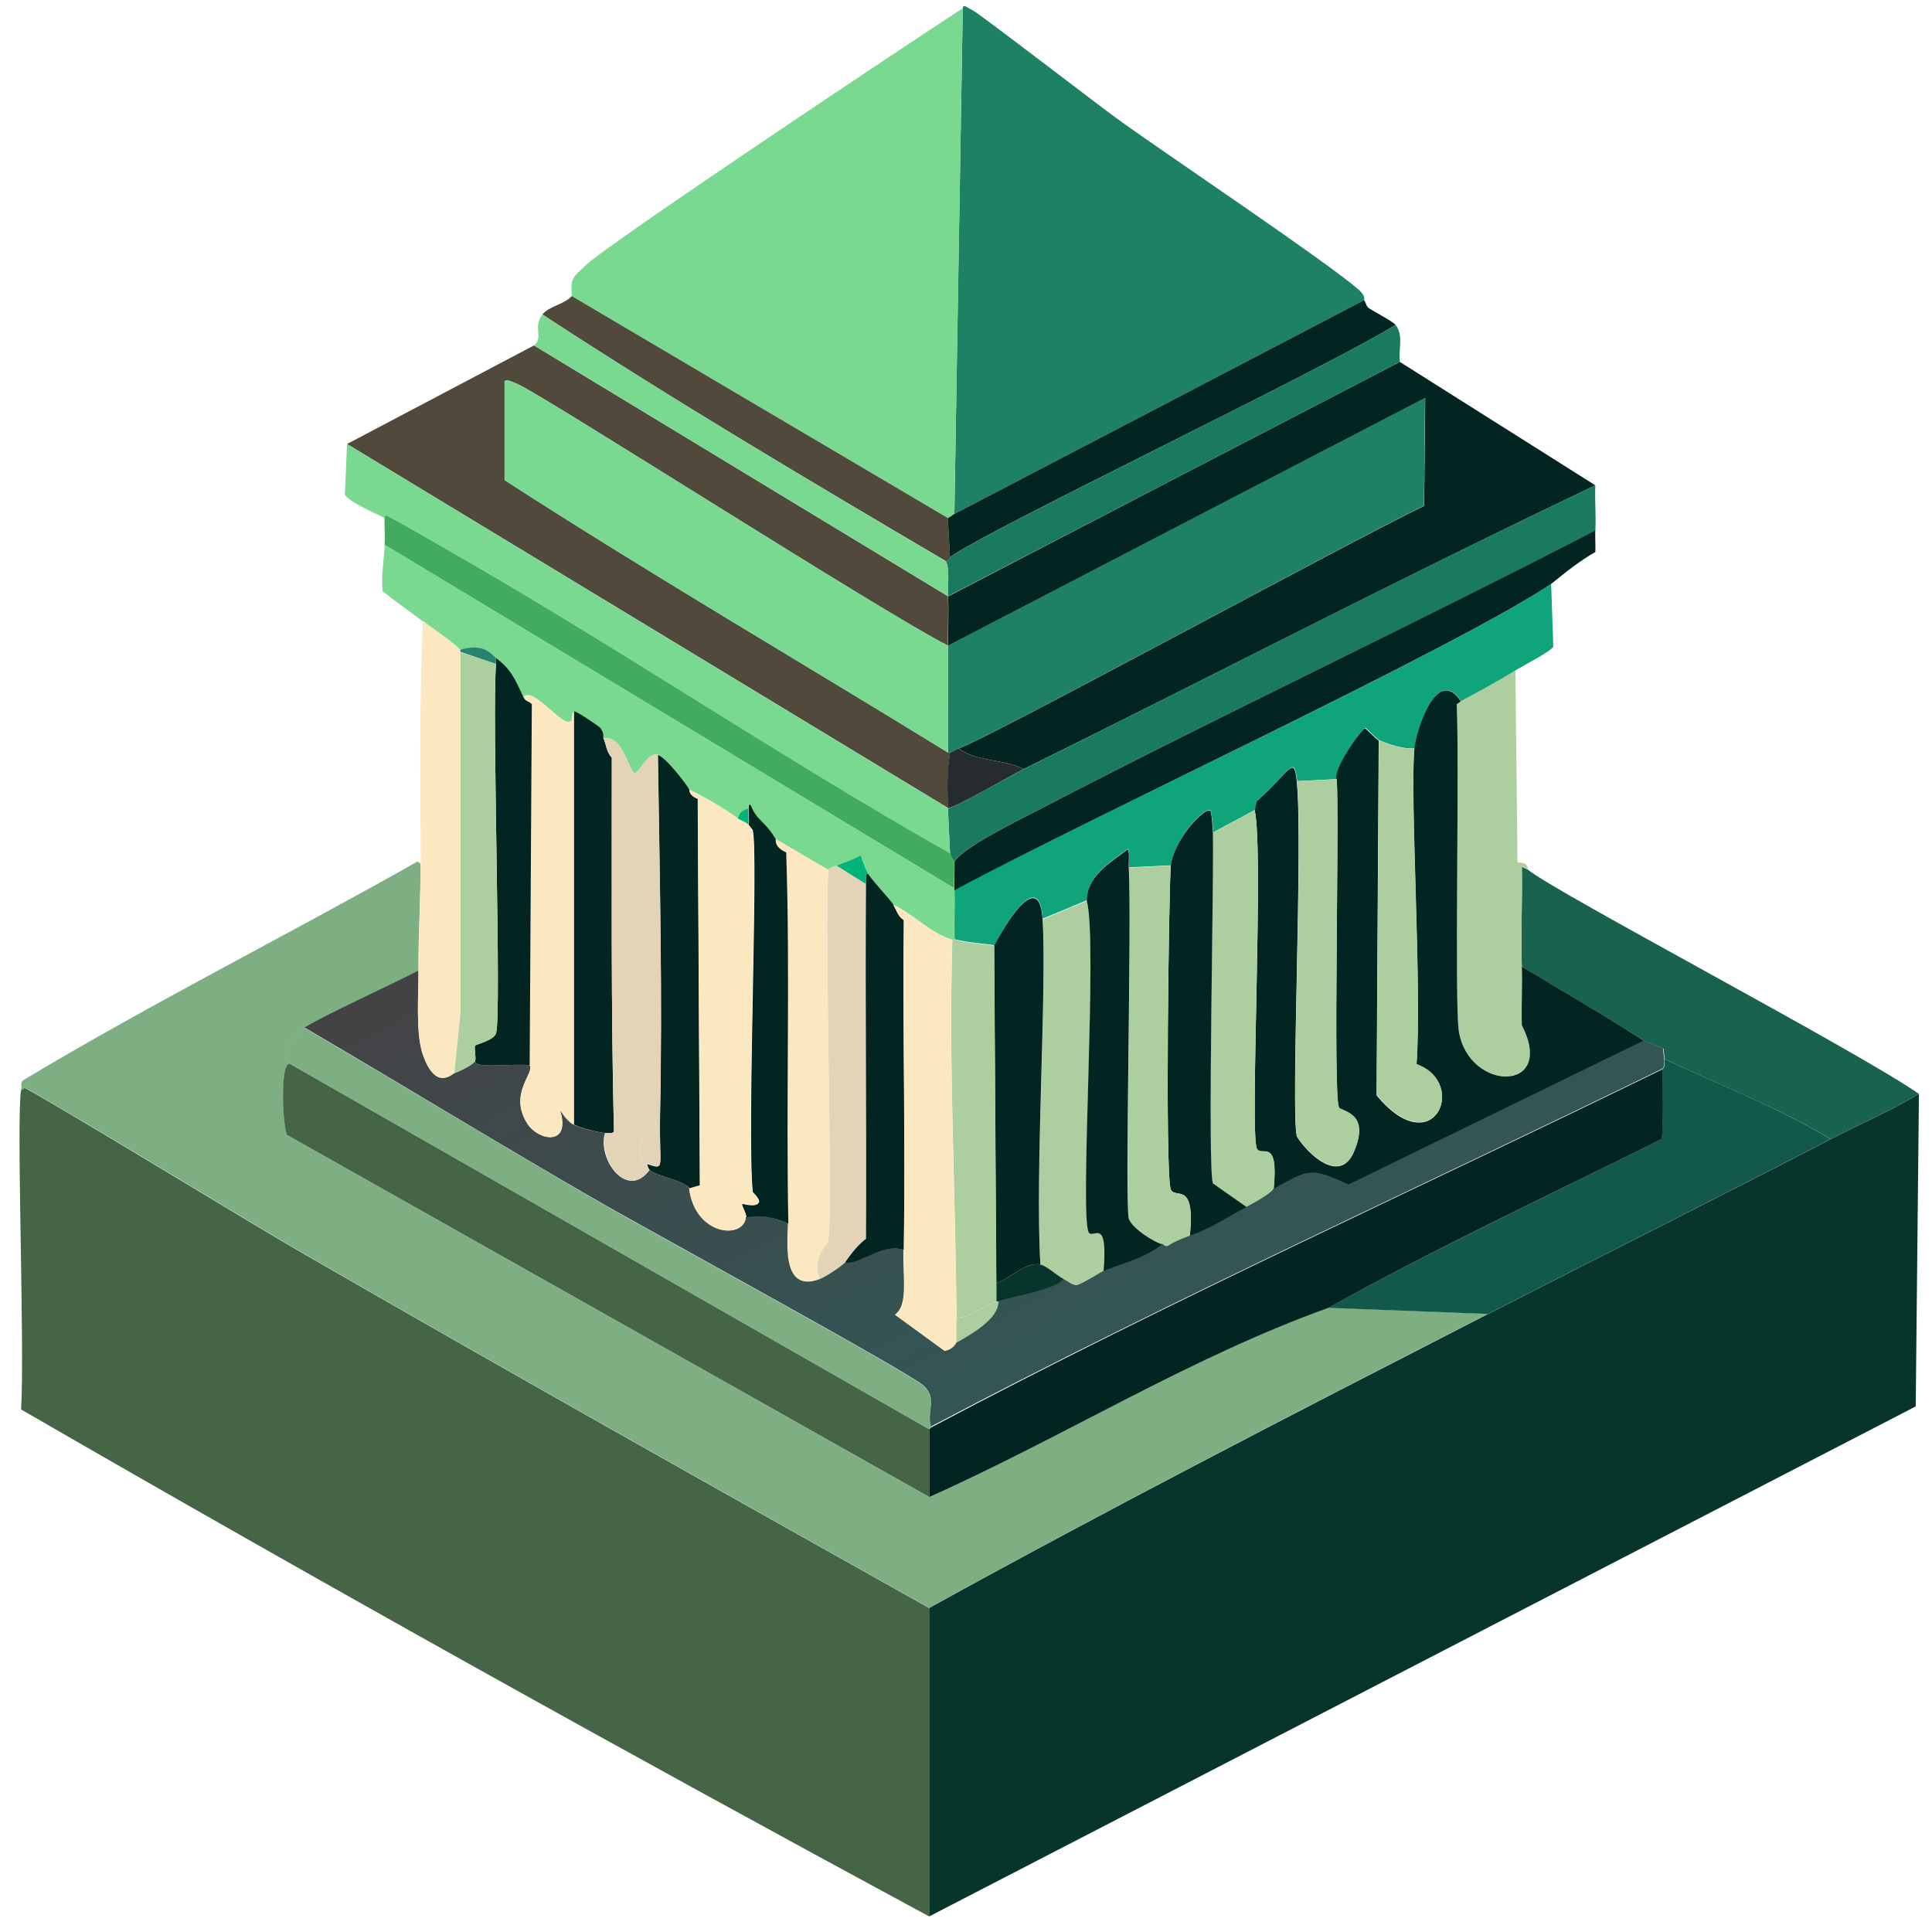 <?xml version="1.0" encoding="utf-8"?>
<!-- Generator: Adobe Illustrator 28.0.0, SVG Export Plug-In . SVG Version: 6.00 Build 0)  -->
<svg version="1.1" id="Layer_1" xmlns="http://www.w3.org/2000/svg" xmlns:xlink="http://www.w3.org/1999/xlink" x="0px" y="0px"
	 viewBox="0 0 1080 1080" style="enable-background:new 0 0 1080 1080;" xml:space="preserve">
<style type="text/css">
	.st0{display:none;}
	.st1{display:inline;fill:#D1BD8F;}
	.st2{display:inline;fill:#E4D4B7;}
	.st3{fill:#466446;}
	.st4{fill:#7EAF83;}
	.st5{fill:#08352B;}
	.st6{fill:#19624E;}
	.st7{fill:#12594C;}
	.st8{fill:url(#SVGID_1_);}
	.st9{fill:#032522;}
	.st10{fill:#ADCFA0;}
	.st11{fill:#1E8163;}
	.st12{fill:#79D990;}
	.st13{fill:#51493B;}
	.st14{fill:#0FA479;}
	.st15{fill:#1A7A5F;}
	.st16{fill:#41AC5D;}
	.st17{fill:#262B30;}
	.st18{fill:#FBE7C0;}
	.st19{fill:#E4D4B7;}
	.st20{fill:#00B479;}
	.st21{fill:#26846E;}
</style>
<g>
	<g id="Background_00000116220525736508785230000011298928580162889862_" class="st0">
		<path class="st1" d="M1142-46c0,588.5,0,588.5,0,1177.1c-601.5,0-601.5,0-1203,0c0-588.5,0-588.5,0-1177.1
			C540.5-46,540.5-46,1142-46z"/>
		<path class="st2" d="M383.7-2.3c43-1.8,308.8-1.4,344.2,1.1c85.4,6.2,182.6,40,250.2,92c78.5,60.4,115.3,140.3,126.3,236.2
			c0,225.9,0,225.9,0,451.7c-28.7,145.4-125.3,246-270.8,285.6c-30.1,8.2-68.8,16-99.9,18.4c-91.3,7.1-277.5-3-380.6,1.1
			c-192-14.5-350.6-119.6-376.5-315.5c0-220.1,0-220.1,0-440.2C5.7,109.2,168.7,6.5,383.7-2.3z"/>
	</g>
	<g>
		<g>
			<path class="st3" d="M519.4,898.9c0,86.2,0,86.2,0,172.4C348.9,979.2,179.2,884.7,11.8,787.9c2.1-35-2.8-162.2,0-178.7
				c0.9,0.2,1.6-1.2,1.8-1.1c8.2,3.5,129.1,77.2,152.7,90.8C283.4,766.5,401.4,832.7,519.4,898.9z"/>
			<path class="st4" d="M235.1,482.8c0,19.9-1.3,40-1.2,59.8c-15.2,8-52.1,24.8-63.4,32.2c-7.6,5-16.2,13-7,20.7
				c-7.6-6.8-5.3,36.1-2.9,39.1c179.5,101.2,179.5,101.2,358.9,202.3C594.6,803.2,664.9,759,742.6,731c44.6,1.7,44.6,1.7,89.3,3.4
				c-104.7,53.6-209.6,107.6-312.5,164.4c-117.9-66.2-236-132.4-353-200c-23.6-13.7-144.5-87.3-152.7-90.8c-0.2-0.1-0.9,1.4-1.8,1.1
				c0.4-2.1-0.9-4.1,1.8-5.7c71.8-43,146.8-80.6,219.7-121.8C234.2,482.2,234.2,482.2,235.1,482.8z"/>
			<g>
				<path class="st5" d="M519.4,1071.3c0-86.2,0-86.2,0-172.4c102.9-56.8,207.8-110.7,312.5-164.4c63.8-32.7,127.8-64.7,191.5-97.7
					c16.4-8.5,33.5-15.8,49.3-25.3c-0.9,87.4-0.9,87.4-1.8,174.7C795.1,928.8,795.1,928.8,519.4,1071.3z"/>
				<path class="st6" d="M854.2,486.2c14.6,12.3,184.5,101.5,218.5,125.3c-15.8,9.5-33,16.8-49.3,25.3c-29.3-17.8-61.9-30-92.8-44.8
					c-0.1-1.8-0.7-3.4-0.6-5.7c-3.8-1.9-10.7-4.3-11.2-4.6c-22.3-14.4-45.5-27.5-68.1-41.4c-0.6-18.5,0.4-37.2,0-55.7
					C852.4,485.3,852.4,485.3,854.2,486.2z"/>
				<path class="st7" d="M1023.3,636.8c-63.7,33-127.7,65-191.5,97.7c-44.6-1.7-44.6-1.7-89.3-3.4c59.3-33,124.2-63.3,186.2-94.3
					c1.2-2,0.7-33.5,0.6-39.1c0-0.3,1.6-0.3,1.2-5.7C961.5,606.7,994.1,619,1023.3,636.8z"/>
			</g>
			<linearGradient id="SVGID_1_" gradientUnits="userSpaceOnUse" x1="468.974" y1="428.47" x2="631.513" y2="732.651">
				<stop  offset="0" style="stop-color:#434346"/>
				<stop  offset="0.99" style="stop-color:#335655"/>
			</linearGradient>
			<path class="st8" d="M233.9,542.5c0.1,13.7-1.6,34.8,2.3,46.6c7.1,21,16.4,11.4,17.6,10.9c2.6-1,10.8-4.7,11.7-6.9
				c0,4.5,18.3,1.4,30.5,2.3c3.2,4.4-12.1,15.8-1.2,32.8c6.2,9.6,24.3,12.7,18.2-7.5c0.5-0.2,2.8,5.3,7.6,8
				c3.2,1.8,14.7,4.7,17.6,4.6c-4.5,14.4,12.2,37.9,24.7,20.7c4.6,3.8,19.8,5.7,22.3,10.3c3.2,26.3,30.4,28.9,31.7,16.1
				c7.1-1.8,17.1,0.3,23.5,3.4c0.2,8.9-4.2,39.4,17.6,31c3.4-1.3,11.5-6.8,14.1-9.2c7.1,2.2,20.6-11.3,32.9-6.9
				c-0.3,16.5,2.7,30.7-4.7,36.2c13.8,10.1,13.8,10.1,27.6,20.1c5-1,6.1-4.4,6.5-4.6c8.8-4.9,23.8-13.5,23.5-23
				c9.1-3.1,32.1-6.6,36.4-12.6c3.2,1.5,5,3.6,7.6,3.4c3.8-1.4,13.9-7.7,14.7-8c11.2-4.3,23.3-7.3,32.9-14.9
				c1.3,0.2,1.5,1.5,2.9,1.1c3.8-2.6,8-4.2,12.3-5.7c12.2-4.3,20.6-10.2,31.7-16.1c16.1-8.6,14.5-9.9,15.3-10.3
				c20-11.1,20.3-12,41.7-2.3c82.5-40.2,82.5-40.2,165.1-80.5c0.5,0.3,7.3,2.7,11.2,4.6c-0.1,2.4,0.5,4,0.6,5.7
				c0.4,5.5-1.2,5.5-1.2,5.7c-136.3,66.6-274.7,129.2-408.8,200c-2.6-9.4,3.9-15.6-4.1-23c-7.5-7-154.4-87.3-178.6-101.2
				c-56.2-32.3-111.5-66.2-167.4-98.9C181.7,567.3,218.6,550.5,233.9,542.5z"/>
			<path class="st9" d="M929.4,597.7c0.1,5.6,0.6,37.1-0.6,39.1c-62,30.9-126.9,61.2-186.2,94.3c-77.7,27.9-148,72.2-223.2,105.8
				c0-19,0-19,0-37.9c0.6-0.6,0.6-0.6,1.2-1.1C654.6,726.9,793.1,664.3,929.4,597.7z"/>
			<path class="st3" d="M163.4,595.4c178,101.7,178,101.7,356,203.5c0,19,0,19,0,37.9C339.9,735.6,339.9,735.6,160.5,634.5
				C158.1,631.5,155.8,588.6,163.4,595.4z"/>
			<path class="st4" d="M170.4,574.7c55.9,32.7,111.3,66.5,167.4,98.9c24.2,13.9,171.1,94.2,178.6,101.2c8,7.4,1.5,13.6,4.1,23
				c-0.6,0.6-0.6,0.6-1.2,1.1c-178-101.7-178-101.7-356-203.5C154.2,587.7,162.8,579.7,170.4,574.7z"/>
		</g>
		<g>
			<path class="st10" d="M854.2,486.2c-1.8-0.9-1.8-0.9-3.5-1.7c0.4,18.6-0.6,37.2,0,55.7c0.4,10.9-0.3,21.9,0,32.8
				c19.5,37.7-29.7,37.6-35.2,3.4c-2.5-15.4,0.4-149.5-1.2-182.8c1.2-0.9,1.2-0.9,2.3-1.7c10.3-5.6,20.7-11,30.5-17.2
				c0.6,53.7,0.6,53.7,1.2,107.5C854.8,481.8,853.9,486,854.2,486.2z"/>
			<g>
				<path class="st11" d="M762.5,167.8C648,227.6,648,227.6,533.5,287.3c2.3-141.4,2.3-141.4,4.7-282.8c0.4-2.5,2.6-0.1,5.3,1.1
					C548.2,8,615,59.7,628,68.9c29.1,20.7,114.1,77.8,131.6,93.1C763.9,165.9,762.3,167.6,762.5,167.8z"/>
				<path class="st12" d="M538.2,4.6c-2.3,141.4-2.3,141.4-4.7,282.8c-1.8,1.1-1.8,1.1-3.5,2.3c-105.1-62.1-105.1-62.1-210.3-124.1
					c-1.1-10.5,0.9-10.8,7.6-17.2C339.9,136.2,507,24.9,538.2,4.6z"/>
				<path class="st9" d="M782.5,202.3c54.6,34.5,54.6,34.5,109.3,69c-107.4,51.1-212.9,105.9-319.5,158.6
					c-11.5-5.8-26.2-3.9-36.4-11.5c16.4-5.5,220.7-116.8,260.2-135.6c0.3-30.2,0.3-30.2,0.6-60.3
					c-133.3,69.3-133.3,69.3-266.7,138.5c-0.1-9.2,0.4-18.4,0-27.6C656.2,267.8,656.2,267.8,782.5,202.3z"/>
				<path class="st13" d="M298.5,193.1c115.7,70.1,115.7,70.1,231.4,140.2c0.4,9.2-0.1,18.4,0,27.6
					c-36.1-18.2-227.2-140.6-240.2-146c-1.4-0.6-6.6-3.4-7.6-1.7c0,27.6,0,27.6,0,55.2c81.3,52.5,165.3,101.5,247.9,152.3
					c0.6,0,0.6,0,1.2,0c-1.9,9.8-1.5,21.1-1.2,31c-168-101.7-168-101.7-336-203.5C246.2,220.7,246.2,220.7,298.5,193.1z"/>
				<path class="st14" d="M867.1,326.4c0.6,17.5,0.6,17.5,1.2,35.1c-0.8,2.3-17.5,11-21.1,13.2c-9.9,6.2-20.3,11.7-30.5,17.2
					c-13.3-20.1-24.8,15.6-25.8,26.4c-6.8,0.5-13.9-2-20-4.6c-1.3-0.6-5.7-5.3-7.6-6.9c-1.7,0-18.3,23.2-15.9,28.7
					c-11.2,0.6-11.2,0.6-22.3,1.1c-1.6-15.4-3.5-5.8-22.3,10.9c-0.6,2.6-0.6,2.6-1.2,5.2c-11.7,6.3-11.7,6.3-23.5,12.6
					c-0.1-4.1-0.4-8-1.2-12.1c-3-3.1-20.6,15.7-22.3,30.5c-11.7,0.6-11.7,0.6-23.5,1.1c-0.1-2.1,0.6-9.4-0.6-10.3
					c-10.1,7.6-22.9,15.2-22.9,28.7c-12.3,5.2-12.3,5.2-24.7,10.3c-1.6-25-16.4-5.3-27,14.9c-7.3-1.2-15.2-1.4-22.3-3.4
					c-0.2-9.2,0.2-18.4,0-27.6C606.7,458.2,811.9,363.3,867.1,326.4z"/>
				<path class="st12" d="M533.5,496.6c0,0.4,0,0.8,0,1.1c0.2,9.2-0.2,18.4,0,27.6c-0.4-0.1-0.8,0.1-1.2,0
					c-12.7-3.9-21.2-14-32.9-19.5c-1.7-2.8-10.6-12.1-14.1-17.2c-1-1.5-3.5-7.9-4.1-10.3c-4.3,2.3-8.9,4-13.5,5.7
					c-1.5,0.6-3.9,1-4.7,2.3c-14.7-8.6-14.7-8.6-29.4-17.2c-6.1-10.2-10.5-10.1-14.1-19c-1.6-1.6-1.1,1.7-1.2,1.7
					c-3.3,1.6-4.5,1.9-5.9,5.7c-6.6-5.1-19.2-12.3-27-16.1c-2.1-3.7-13.6-18.5-17.6-19.5c-6.2-1.7-10.7,11.3-13.5,10.3
					c-4.6-7-7.1-20.8-17-19.5c-0.3-0.6,1.1-2-1.8-5.7c-0.5-0.7-14-10-14.7-9.2c-2.6,2.9,0.5,5.1-2.9,5.7c-5,0.9-20.4-19.9-25.3-13.8
					c-4.2-9.2-7-15.9-15.3-21.8c-2.8-2-6.6-8.6-20-4.6c-6.5-6.1-14.1-10.8-21.1-16.1c-7.4-5.6-15-10.9-22.3-16.7
					c-0.9-8.7,0.7-17.3,1.2-25.9C374.3,400.6,374.3,400.6,533.5,496.6z"/>
				<path class="st15" d="M891.8,271.3c-0.4,8.4,0.5,16.9,0,25.3c-102.5,52.9-207.2,102.1-309.6,155.2
					c-14.1,7.3-43.8,21.9-48.8,29.9c0-0.3-2.3-3.2-2.3-4.6c-0.4-8.3-0.9-17-1.2-25.3c3.3,0.2,35.7-18.6,42.3-21.8
					C678.8,377.2,784.3,322.4,891.8,271.3z"/>
				<path class="st12" d="M529.9,451.7c0.3,8.3,0.8,16.9,1.2,25.3c-96.2-54.4-187.7-116.6-283.7-171.3c-10-5.7-20.3-11.9-30.5-17.2
					c-1.6-0.8-1.7,1.2-1.8,1.1c-4.1-2.1-21.1-9.5-22.3-13.2c0.6-14.1,0.6-14.1,1.2-28.2C361.9,350,361.9,350,529.9,451.7z"/>
				<path class="st9" d="M891.8,296.5c-0.2,4,0.2,8.1,0,12.1c-11.2,6.2-23.4,17-24.7,17.8c-55.2,36.8-260.4,131.7-333.6,171.3
					c0-0.4,0-0.8,0-1.1c-0.2-5,0.3-10,0-14.9c4.9-8,34.7-22.6,48.8-29.9C684.6,398.7,789.3,349.5,891.8,296.5z"/>
				<path class="st9" d="M762.5,167.8c1,0.9,1.1,3.6,2.9,4.6c3.3,2.1,13.2,7.3,14.7,9.2c-40.6,25.2-229.7,115.3-249.1,129.9
					c-0.6-10.9-0.6-10.9-1.2-21.8c1.8-1.1,1.8-1.1,3.5-2.3C648,227.6,648,227.6,762.5,167.8z"/>
				<path class="st16" d="M531.1,477c0.1,1.4,2.3,4.3,2.3,4.6c0.3,5-0.2,10,0,14.9c-159.2-96-159.2-96-318.4-192
					c0.3-5-0.2-10,0-14.9c0.1,0,0.2-2,1.8-1.1c10.2,5.3,20.5,11.5,30.5,17.2C343.4,360.4,434.9,422.6,531.1,477z"/>
				<path class="st15" d="M782.5,202.3c-126.3,65.5-126.3,65.5-252.6,131c-0.2-5.1,1.1-15.8-1.2-19.5c1.8-0.2,2.2-2.2,2.3-2.3
					c19.4-14.5,208.4-104.7,249.1-129.9C784.7,187.4,781.7,194.6,782.5,202.3z"/>
				<path class="st13" d="M529.9,289.6c0.6,10.9,0.6,10.9,1.2,21.8c-0.1,0.1-0.5,2.1-2.3,2.3C452.9,269,376.9,224,303.2,175.8
					c3.4-4.5,12.4-5.7,16.4-10.3C424.8,227.6,424.8,227.6,529.9,289.6z"/>
				<path class="st12" d="M303.2,175.8C376.9,224,452.9,269,528.8,313.8c2.3,3.7,0.9,14.4,1.2,19.5
					c-115.7-70.1-115.7-70.1-231.4-140.2C304,188.2,297.7,183.2,303.2,175.8z"/>
				<path class="st11" d="M535.8,418.4c-1.8,0.6-3.9,2.3-4.7,2.3c-0.6,0-0.6,0-1.2,0c-0.2-19.9,0.3-39.9,0-59.8
					c133.3-69.3,133.3-69.3,266.7-138.5c-0.3,30.2-0.3,30.2-0.6,60.3C756.5,301.6,552.2,412.9,535.8,418.4z"/>
				<path class="st17" d="M572.2,429.9c-6.6,3.3-39,22.1-42.3,21.8c-0.3-10-0.7-21.2,1.2-31c0.8,0,2.9-1.7,4.7-2.3
					C546,426,560.7,424.1,572.2,429.9z"/>
				<path class="st12" d="M529.9,360.9c0.3,19.9-0.2,39.9,0,59.8c-82.5-50.8-166.6-99.8-247.9-152.3c0-27.6,0-27.6,0-55.2
					c1-1.7,6.2,1.1,7.6,1.7C302.7,220.3,493.9,342.7,529.9,360.9z"/>
			</g>
			<path class="st9" d="M816.6,392c-1.2,0.9-1.2,0.9-2.3,1.7c1.6,33.3-1.3,167.4,1.2,182.8c5.6,34.2,54.7,34.3,35.2-3.4
				c-0.3-10.9,0.4-21.9,0-32.8c22.7,13.8,45.8,27,68.1,41.4c-82.5,40.2-82.5,40.2-165.1,80.5c-21.4-9.7-21.7-8.8-41.7,2.3
				c2.9-29.3-7-17.3-9.4-22.4c-4.1-8.6,4-165.3-1.2-189.1c0.6-2.6,0.6-2.6,1.2-5.2c18.8-16.7,20.8-26.3,22.3-10.9
				c3.5,34.3-3.4,183.4,0,198.3c6.4,10.4,24,26.5,31.7,9.2c10.1-22.8-7.3-22.8-8.2-25.3c-3.3-8.6,0.4-160-1.2-183.3
				c-2.5-5.6,14.2-28.7,15.9-28.7c1.9,1.6,6.4,6.3,7.6,6.9c-0.6,99.1-0.6,99.1-1.2,198.3c31.7,38.4,51.7-6.7,22.3-17.2
				c3.1-41.3-3.8-150.2-1.2-176.4C791.8,407.6,803.3,371.9,816.6,392z"/>
			<path class="st10" d="M616.9,710.4c-0.8,0.3-10.9,6.7-14.7,8c-2.7,0.2-4.4-1.9-7.6-3.4c-3.2-1.5-9.4-7.3-12.9-8
				c-3.1-50.6,3.7-153.5,1.2-193.1c12.3-5.2,12.3-5.2,24.7-10.3c6.2,22.3-4.3,178.1,1.2,185.6C611.1,692.6,619.3,679.9,616.9,710.4z
				"/>
			<path class="st10" d="M712,664.4c-0.8,0.4,0.8,1.7-15.3,10.3c-9.4-6.6-9.4-6.6-18.8-13.2c-3.1-9.6,0.7-170.1,0-196
				c11.7-6.3,11.7-6.3,23.5-12.6c5.2,23.8-2.9,180.5,1.2,189.1C705.1,647,714.9,635.1,712,664.4z"/>
			<path class="st9" d="M678,465.5c0.7,25.9-3.1,186.4,0,196c9.4,6.6,9.4,6.6,18.8,13.2c-11.1,5.9-19.5,11.8-31.7,16.1
				c3.3-31.3-8.3-20.2-10.6-25.9c-3.4-8.4-1-172,0-181c1.7-14.7,19.3-33.5,22.3-30.5C677.6,457.5,677.8,461.4,678,465.5z"/>
			<path class="st10" d="M654.5,483.9c-1,9-3.4,172.6,0,181c2.3,5.7,13.9-5.5,10.6,25.9c-4.3,1.5-8.5,3.2-12.3,5.7
				c-1.4,0.4-1.7-0.9-2.9-1.1c-4.5-0.9-17.4-9.1-18.8-14.4c-2.3-9.5,1.7-163,0-196C642.7,484.5,642.7,484.5,654.5,483.9z"/>
			<path class="st9" d="M631,485.1c1.7,33-2.3,186.4,0,196c1.4,5.2,14.3,13.5,18.8,14.4c-9.6,7.6-21.7,10.6-32.9,14.9
				c2.5-30.5-5.7-17.8-8.2-21.3c-5.5-7.6,5.1-163.3-1.2-185.6c0-13.6,12.8-21.1,22.9-28.7C631.6,475.6,630.8,482.9,631,485.1z"/>
			<path class="st10" d="M747.3,435.6c1.5,23.4-2.2,174.8,1.2,183.3c1,2.5,18.3,2.5,8.2,25.3c-7.7,17.3-25.3,1.2-31.7-9.2
				c-3.4-14.9,3.5-164,0-198.3C736.1,436.2,736.1,436.2,747.3,435.6z"/>
			<path class="st10" d="M790.7,418.4c-2.6,26.3,4.3,135.1,1.2,176.4c29.3,10.5,9.3,55.7-22.3,17.2c0.6-99.1,0.6-99.1,1.2-198.3
				C776.8,416.4,784,418.9,790.7,418.4z"/>
			<path class="st18" d="M320.8,397.7c0,115.5,0,115.5,0,231c-4.8-2.7-7.1-8.2-7.6-8c6.1,20.2-12,17.1-18.2,7.5
				c-11-17,4.4-28.3,1.2-32.8c0.6-100.9,0.6-100.9,1.2-201.7c-1.6-2-3.5-1.4-4.7-4c4.9-6.1,20.3,14.7,25.3,13.8
				C321.3,402.8,318.2,400.6,320.8,397.7z"/>
			<path class="st9" d="M385.4,441.4c0.2,0.3-0.5,3.2,4.7,5.2c0.6,108.1,0.6,108.1,1.2,216.1c-2.9,0.9-2.9,0.9-5.9,1.7
				c-2.6-4.6-17.8-6.6-22.3-10.3c-0.5-0.4-1.4-2.4-1.2-3.4c10.3,3.7,6.4,2,7-26.4c1.5-67.3-0.2-135-1.2-202.3
				C371.8,422.9,383.3,437.7,385.4,441.4z"/>
			<path class="st9" d="M337.3,412.6c1.4,2.8,1.7,8,4.7,10.9c0,69.7-0.5,139.5,1.2,209.2c-0.8,1-2.8,0.5-4.7,0.6
				c-2.9,0.1-14.4-2.8-17.6-4.6c0-115.5,0-115.5,0-231c0.7-0.8,14.2,8.5,14.7,9.2C338.3,410.7,336.9,412,337.3,412.6z"/>
			<g>
				<path class="st18" d="M463,486.2c-2.1,36.8,2.8,192.9,0,207.5c-0.6,3.2-9.5,8.7-4.7,21.3c-21.8,8.4-17.4-22.2-17.6-31
					c-1.4-69.1,1.2-138.4-1.2-207.5c-7.2-3.2-5.6-7-5.9-7.5C448.3,477.6,448.3,477.6,463,486.2z"/>
				<path class="st19" d="M484.1,494.3c-0.5,66.1,0.4,132.2,0,198.3c-6.3,4.7-11.1,12.6-11.7,13.2c-2.5,2.4-10.7,7.9-14.1,9.2
					c-4.8-12.6,4.1-18.1,4.7-21.3c2.8-14.6-2.1-170.7,0-207.5c0.8-1.3,3.2-1.7,4.7-2.3C475.9,489.1,475.9,489.1,484.1,494.3z"/>
			</g>
			<path class="st9" d="M292.6,389.7c1.2,2.6,3.1,2.1,4.7,4c-0.6,100.9-0.6,100.9-1.2,201.7c-12.2-0.9-30.6,2.2-30.5-2.3
				c0.7-1.6-0.7-7.3,0-8.6c0.3-0.6,10.5-2.9,11.7-6.9c3.2-9.8-2.4-179,0-206.3c0-1.7,0-1.7,0-3.4
				C285.6,373.8,288.4,380.5,292.6,389.7z"/>
			<path class="st9" d="M499.4,505.7c1.8,3,2.6,6.5,5.9,8.6c-0.7,61.5,1,123,0,184.5c-12.3-4.4-25.8,9.1-32.9,6.9
				c0.6-0.6,5.4-8.5,11.7-13.2c0.4-66.1-0.5-132.2,0-198.3c0-3.1-0.6-5.9,1.2-5.7C488.8,493.7,497.7,502.9,499.4,505.7z"/>
			<path class="st9" d="M433.6,469c0.3,0.4-1.3,4.3,5.9,7.5c2.3,69.1-0.2,138.4,1.2,207.5c-6.4-3.2-16.4-5.2-23.5-3.4
				c0.2-2.2-2.7-6.6-2.3-7.5c0.2-0.4,8,2.4,9.4-1.1c0.7-1.7-3.5-5.4-3.5-5.7c-3.3-33.7,3.3-189.5,0-202.3c-1.2-1.4-1.2-1.4-2.3-2.9
				c0-4.6,0-4.6,0-9.2c0.1,0-0.4-3.3,1.2-1.7C423.1,458.9,427.5,458.7,433.6,469z"/>
			<path class="st20" d="M485.3,488.5c-1.8-0.2-1.2,2.6-1.2,5.7c-8.2-5.2-8.2-5.2-16.4-10.3c4.6-1.8,9.2-3.4,13.5-5.7
				C481.8,480.6,484.3,487,485.3,488.5z"/>
			<g>
				<path class="st18" d="M412.4,457.5c1.2,0.9,3.8,1.7,5.9,3.4c1.2,1.4,1.2,1.4,2.3,2.9c3.3,12.8-3.3,168.6,0,202.3
					c0,0.3,4.2,4.1,3.5,5.7c-1.4,3.5-9.2,0.7-9.4,1.1c-0.4,0.8,2.6,5.3,2.3,7.5c-1.3,12.8-28.6,10.3-31.7-16.1
					c2.9-0.9,2.9-0.9,5.9-1.7c-0.6-108.1-0.6-108.1-1.2-216.1c-5.2-2-4.5-4.9-4.7-5.2C393.2,445.2,405.9,452.4,412.4,457.5z"/>
				<path class="st20" d="M418.3,460.9c-2-1.8-4.7-2.5-5.9-3.4c1.3-3.8,2.5-4.2,5.9-5.7C418.3,456.3,418.3,456.3,418.3,460.9z"/>
			</g>
			<g>
				<path class="st18" d="M257.4,363.2c0,0.6,0,0.6,0,1.1c0,100.9,0,100.9,0,201.7c-1.8,17-1.8,17-3.5,33.9
					c-1.2,0.5-10.5,10-17.6-10.9c-4-11.8-2.3-32.8-2.3-46.6c-0.1-19.8,1.2-39.9,1.2-59.8c-0.1-45.2-0.9-90.5,1.2-135.6
					C243.3,352.4,250.9,357.1,257.4,363.2z"/>
				<path class="st21" d="M277.3,367.8c0,1.7,0,1.7,0,3.4c-10-3.4-10-3.4-20-6.9c0-0.6,0-0.6,0-1.1
					C270.8,359.2,274.5,365.8,277.3,367.8z"/>
				<path class="st10" d="M277.3,371.3c-2.4,27.4,3.2,196.5,0,206.3c-1.3,4-11.4,6.3-11.7,6.9c-0.7,1.3,0.7,7.1,0,8.6
					c-1,2.2-9.1,5.9-11.7,6.9c1.8-17,1.8-17,3.5-33.9c0-100.9,0-100.9,0-201.7C267.4,367.8,267.4,367.8,277.3,371.3z"/>
			</g>
			<g>
				<path class="st9" d="M582.8,513.8c2.5,39.6-4.3,142.5-1.2,193.1c-8.5-1.8-16.9,8.1-24.7,10.3c-0.6-94.3-0.6-94.3-1.2-188.5
					C566.4,508.5,581.2,488.8,582.8,513.8z"/>
				<path class="st5" d="M581.6,706.9c3.5,0.7,9.7,6.5,12.9,8c-4.3,6.1-27.3,9.5-36.4,12.6c-0.3,0.1-0.8-0.1-1.2,0
					c0-5.2,0-5.2,0-10.3C564.7,715,573.1,705.1,581.6,706.9z"/>
			</g>
			<g>
				<path class="st10" d="M555.8,528.7c0.6,94.3,0.6,94.3,1.2,188.5c0,5.2,0,5.2,0,10.3c-7.2,2.5-14.1,8.7-22.3,9.2
					c-0.5-70.5-4.5-141-2.3-211.5c0.4,0.1,0.8-0.1,1.2,0C540.6,527.3,548.5,527.5,555.8,528.7z"/>
				<path class="st18" d="M532.3,525.3c-2.1,70.5,1.9,141,2.3,211.5c0,6.9,0,6.9,0,13.8c-0.3,0.2-1.4,3.6-6.5,4.6
					c-13.8-10.1-13.8-10.1-27.6-20.1c7.4-5.5,4.4-19.7,4.7-36.2c1-61.5-0.7-123,0-184.5c-3.3-2.1-4.1-5.6-5.9-8.6
					C511,511.3,519.6,521.4,532.3,525.3z"/>
				<path class="st10" d="M558.1,727.6c0.3,9.4-14.7,18.1-23.5,23c0-6.9,0-6.9,0-13.8c8.2-0.5,15.1-6.7,22.3-9.2
					C557.3,727.5,557.8,727.7,558.1,727.6z"/>
			</g>
			<g>
				<path class="st19" d="M367.8,421.8c1,67.4,2.6,135,1.2,202.3c-4.6-0.9-1.2,8.2-2.3,9.8c-1.5,2.1-11.1-4.7-8.2,13.8
					c0.9,5.9,2,2.3,3.5,2.9c-0.3,1,0.7,3,1.2,3.4c-12.5,17.2-29.2-6.3-24.7-20.7c1.9-0.1,3.9,0.4,4.7-0.6
					c-1.7-69.7-1.1-139.5-1.2-209.2c-3-2.9-3.3-8.1-4.7-10.9c10-1.2,12.5,12.5,17,19.5C357.1,433.1,361.6,420.2,367.8,421.8z"/>
				<path class="st19" d="M369,624.1c-0.6,28.5,3.3,30.2-7,26.4c-1.5-0.5-2.6,3-3.5-2.9c-2.8-18.5,6.8-11.7,8.2-13.8
					C367.8,632.3,364.4,623.2,369,624.1z"/>
			</g>
		</g>
	</g>
</g>
</svg>
